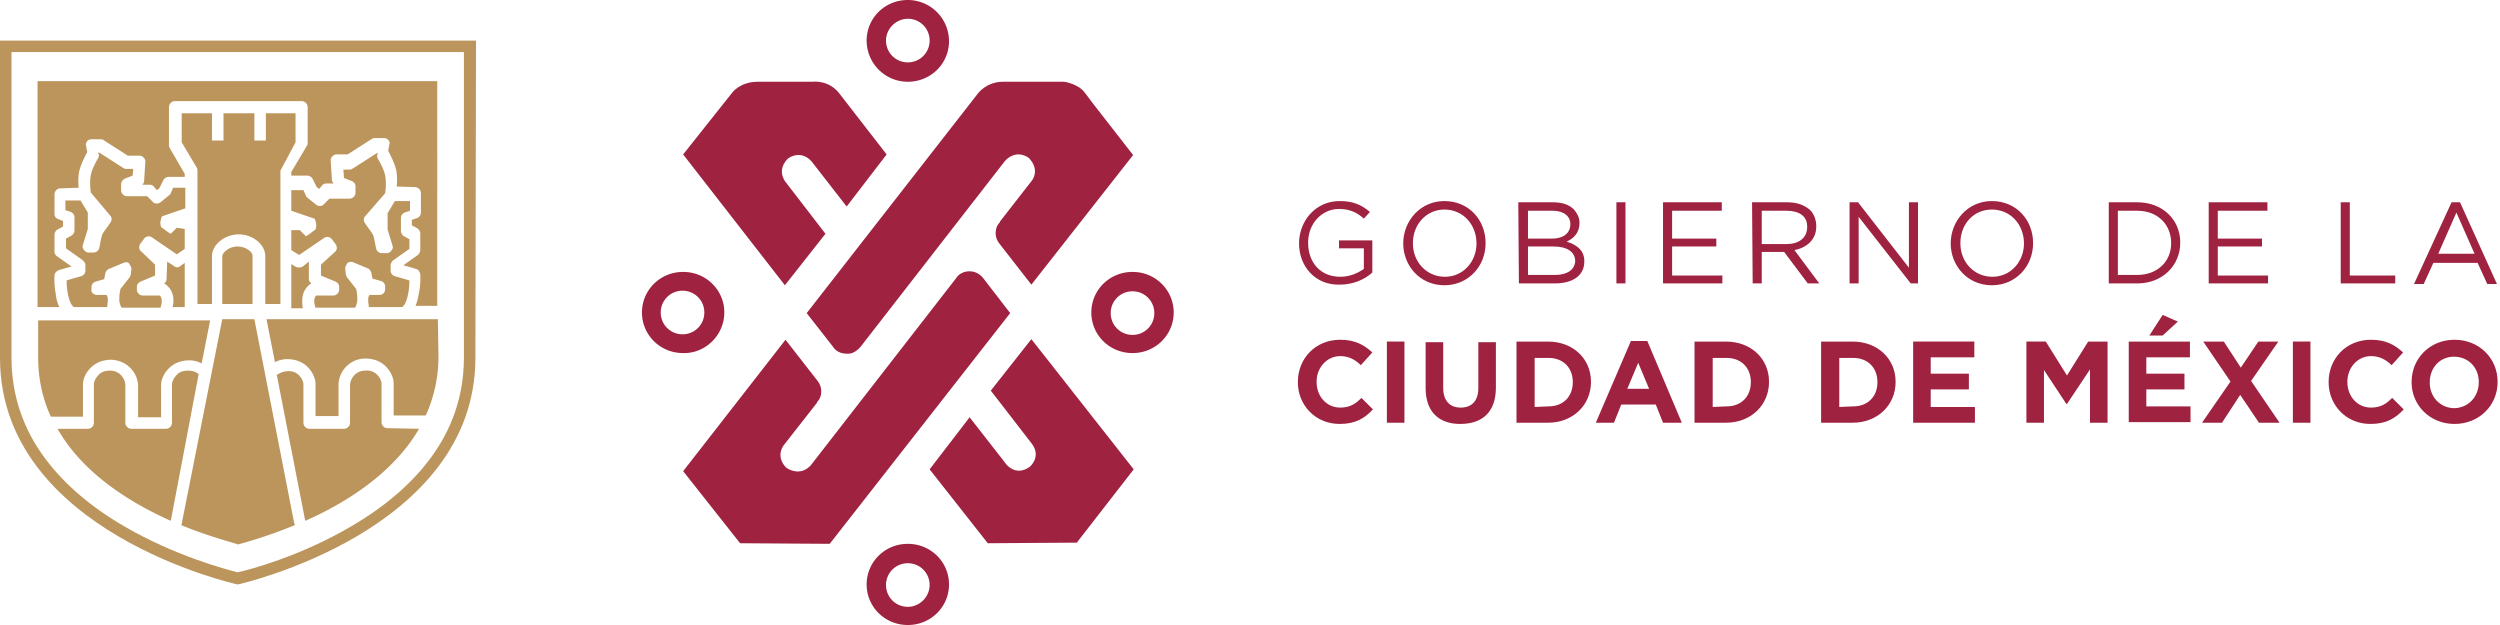<svg width="240" height="60" viewBox="0 0 240 60" fill="none" xmlns="http://www.w3.org/2000/svg"><path d="M79.942 33.256c.29.465.756.698 1.395.698.814.058 1.395-.814 1.395-.814l13.78-17.733c1.162-1.163 2.267-.232 2.267-.232 1.105 1.162.29 2.15.29 2.15l-3.08 3.954v.058c-.291.291-.408.64-.408 1.047 0 .349.117.697.35.988l3.08 3.954 9.768-12.442-3.895-5-.698-.93c-.64-.93-2.035-1.105-2.035-1.105h-5.872c-1.57 0-2.384 1.105-2.384 1.105L77.442 30.058l2.5 3.198ZM79.244 22.442l-3.895-5.058c-.814-1.28.349-2.21.349-2.21 1.453-.872 2.325.466 2.325.466l3.256 4.186 3.837-5-4.418-5.698c-1.047-1.512-2.675-1.28-2.675-1.28h-5.29c-1.686 0-2.442 1.047-2.442 1.047l-4.71 5.93 9.768 12.559 3.895-4.942Z" fill="#9F2241"/><path d="M94.419 26.744s-.465-.697-1.337-.697c-.93 0-1.28.64-1.28.64L77.85 44.65c-1.105 1.221-2.384.233-2.384.233-1.105-1.163-.174-2.21-.174-2.21l3.14-4.011v-.058c.29-.291.406-.64.406-1.047a1.58 1.58 0 0 0-.349-.988l-3.08-3.954-9.826 12.617 5.465 6.918 8.604.058 17.326-22.15-2.558-3.315ZM95.116 37.5l3.954 5.116c.93 1.28-.233 2.21-.233 2.21-1.511 1.046-2.442-.524-2.442-.524l-3.313-4.244-3.838 5 5.582 7.093 8.546-.058 5.465-7.035-9.825-12.5-3.896 4.942ZM108.721 32.151a2.084 2.084 0 0 1-2.093-2.093c0-1.163.93-2.093 2.093-2.093 1.163 0 2.093.93 2.093 2.093 0 1.163-.93 2.093-2.093 2.093Zm0-6.046c-2.209 0-3.954 1.744-3.954 3.895s1.745 3.895 3.954 3.895 3.953-1.744 3.953-3.895-1.744-3.895-3.953-3.895ZM87.151 1.802c1.163 0 2.093.93 2.093 2.093 0 1.163-.93 2.093-2.093 2.093a2.084 2.084 0 0 1-2.093-2.093c0-1.162.989-2.093 2.093-2.093Zm0 6.047c2.21 0 3.954-1.744 3.954-3.895A3.958 3.958 0 0 0 87.15 0c-2.21 0-3.953 1.744-3.953 3.895A3.957 3.957 0 0 0 87.15 7.85ZM63.43 30c0-1.163.93-2.093 2.093-2.093 1.163 0 2.093.93 2.093 2.093 0 1.163-.93 2.093-2.093 2.093A2.084 2.084 0 0 1 63.43 30Zm6.105 0c0-2.151-1.744-3.895-3.954-3.895-2.209 0-3.953 1.744-3.953 3.895s1.744 3.895 3.953 3.895c2.152.058 3.954-1.744 3.954-3.895ZM87.151 58.256a2.084 2.084 0 0 1-2.093-2.093c0-1.163.93-2.093 2.093-2.093 1.163 0 2.093.93 2.093 2.093 0 1.105-.93 2.093-2.093 2.093Zm0-6.047c-2.21 0-3.953 1.745-3.953 3.896 0 2.15 1.744 3.895 3.953 3.895 2.21 0 3.954-1.744 3.954-3.895s-1.745-3.896-3.954-3.896Z" fill="#9F2241"/><path d="M45.698 3.895H0V34.36c0 16.745 22.79 21.745 22.79 21.745h.059s22.79-5.058 22.79-21.745l.059-30.465ZM44.535 5v29.36c0 3.547-1.105 6.86-3.314 9.768-1.802 2.384-4.302 4.535-7.5 6.395-4.826 2.85-9.767 4.186-10.93 4.419-1.105-.29-5.989-1.57-10.872-4.419-3.198-1.86-5.698-4.011-7.5-6.395-2.21-2.907-3.314-6.221-3.314-9.768V5h43.43Z" fill="#BC955C"/><path d="M28.372 13.663v-2.79h-2.849v2.615H24.42v-2.616h-2.965v2.616h-1.105v-2.616h-2.907v2.79l1.453 2.443a.524.524 0 0 1 .059.29v12.791h1.395v-4.593c0-1.105 1.22-2.093 2.558-2.093 1.395 0 2.558.988 2.558 2.093v4.593h1.454V16.453c0-.116.058-.174.116-.29l1.337-2.5ZM17.733 29.477v-4.244l-.466.348a.447.447 0 0 1-.581-.058l-.64-.407v.058l-.058 1.628a.49.49 0 0 1-.232.407c.058.058.116.058.174.117.756.581.814 1.453.64 2.15h1.163Z" fill="#BC955C"/><path d="M22.79 23.663c-.871 0-1.453.64-1.453.93v4.593h2.907v-4.593c.058-.349-.581-.93-1.453-.93Z" fill="#BC955C"/><path d="M5.698 29.477c-.175-.349-.291-.756-.35-1.28-.174-.93-.116-1.685-.116-1.743 0-.233.175-.407.407-.524l1.221-.349-1.395-.988a.529.529 0 0 1-.233-.465v-1.57a.61.61 0 0 1 .291-.523l.523-.29v-.524l-.407-.174a.51.51 0 0 1-.407-.524v-1.86c0-.29.233-.582.582-.582l1.744-.058c-.058-.465-.058-1.104.058-1.628.175-.697.582-1.453.756-1.802l-.116-.64c-.058-.174.058-.29.116-.406a.528.528 0 0 1 .407-.175h.93c.116 0 .233.058.29.117l2.268 1.453h1.105c.174 0 .29.058.407.174a.528.528 0 0 1 .174.407l-.116 1.803c0 .174-.058.29-.174.407h.697c.175 0 .291.058.407.174l.291.349.233-.175.407-.814a.61.61 0 0 1 .523-.29h1.512v-.29l-1.454-2.5c-.058-.117-.058-.175-.058-.291V10.29c0-.29.232-.582.581-.582h12.151c.291 0 .582.233.582.582v3.488c0 .117-.058.175-.116.29l-1.454 2.443v.349h1.512a.61.61 0 0 1 .523.29l.407.814.232.175.291-.35a.528.528 0 0 1 .407-.174h.698a.528.528 0 0 1-.175-.407l-.116-1.802c0-.174.058-.29.175-.407a.528.528 0 0 1 .406-.174h1.047l2.267-1.454c.117-.058.175-.116.291-.116h.93c.175 0 .291.058.407.174.117.117.175.291.117.407l-.117.64c.175.349.582 1.104.756 1.802.116.523.116 1.163.058 1.628l1.744.058c.291 0 .582.233.582.582v1.86c0 .233-.116.407-.349.523l-.523.175v.523l.523.29a.61.61 0 0 1 .29.524v1.57c0 .174-.115.349-.232.465l-1.395.988 1.22.35c.233.057.35.29.408.522 0 .058.058.814-.117 1.744-.116.524-.174.93-.348 1.28h2.093V7.79H3.605v21.686h2.093Z" fill="#BC955C"/><path d="M29.71 27.326c.057-.059.116-.059.174-.117-.117-.116-.233-.232-.233-.407v-1.686l-.581.465c-.175.117-.407.117-.64.059l-.465-.291v4.244h1.105c-.117-.814-.117-1.628.64-2.267ZM37.21 41.105a.583.583 0 0 1-.582-.582V36.86c0-.29-.175-.64-.407-.872-.233-.232-.581-.465-1.163-.407-.872 0-1.395.698-1.453 1.338v3.662c0 .175-.058.291-.175.407a.528.528 0 0 1-.407.175H29.71a.583.583 0 0 1-.581-.582V36.92c0-.291-.175-.64-.407-.872-.233-.233-.581-.466-1.163-.407-.349 0-.698.174-.988.348L29.302 50c3.837-1.686 8.43-4.535 10.93-8.837l-3.023-.058ZM28.256 50.29l-3.837-19.65h-3.082l-3.895 19.65c0 .059 0 .059-.058.117 2.674 1.105 4.825 1.628 5.465 1.86.64-.174 2.79-.755 5.465-1.86 0-.058 0-.058-.058-.116ZM19.07 35.93c-.233-.232-.582-.349-.989-.349h-.058c-.581 0-.93.233-1.104.465-.233.233-.407.582-.407.873v3.662c0 .291-.233.582-.582.582h-3.314a.528.528 0 0 1-.407-.175.528.528 0 0 1-.174-.407V36.92c-.058-.64-.582-1.338-1.454-1.338h-.058c-.581 0-.93.233-1.104.465-.233.233-.407.582-.407.873v3.662c0 .291-.233.582-.582.582H5.523C7.965 45.465 12.5 48.256 16.395 50l2.675-14.07Z" fill="#BC955C"/><path d="M42.035 30.64H25.582l.813 4.127c.35-.174.756-.29 1.163-.29.756 0 1.454.232 1.977.756.465.465.756 1.104.756 1.628v3.08h2.21V36.803c.115-1.337 1.22-2.383 2.557-2.383.756 0 1.454.232 1.977.755.465.466.756 1.105.756 1.628v3.082h3.081a13.668 13.668 0 0 0 1.221-5.698l-.058-3.546ZM7.965 40v-3.081c0-.582.29-1.163.756-1.628.523-.523 1.221-.756 1.977-.756 1.337.058 2.442 1.046 2.558 2.384v3.139h2.21v-3.081c0-.582.29-1.163.755-1.628.523-.523 1.221-.756 1.977-.756.407 0 .814.116 1.163.29l.813-4.127H3.663v3.546c0 2.151.465 4.07 1.22 5.698h3.082ZM9.302 28.314h.93c.059.116.117.233.117.349v.232c0 .175-.058.407-.058.582H7.093c-.465-.29-.697-1.57-.697-2.558l1.395-.407a.558.558 0 0 0 .407-.524v-.523c0-.174-.116-.349-.233-.465l-1.628-1.163v-.93l.524-.29a.61.61 0 0 0 .29-.524v-1.22c0-.233-.116-.408-.349-.524l-.523-.175v-.93h1.454l.697 1.163v1.57l-.465 1.511c-.058.175-.058.35.117.524.116.174.29.232.465.232h.407c.29 0 .523-.174.581-.465.058-.232.174-.988.29-1.279.117-.233.524-.756.757-1.105.174-.232.174-.523 0-.697l-1.86-2.21c-.059-.348-.117-1.104 0-1.686.115-.64.58-1.395.697-1.627.058-.117.116-.233.058-.35l-.058-.174h.116l2.268 1.454c.116.058.174.116.29.116h.698l-.058.64-.756.29c-.175.116-.349.29-.349.523v.582c0 .29.233.581.582.581h1.918l.523.523c.175.233.524.233.756.059 0 0 .872-.698.93-.756l.291-.64h1.163V20s-2.035.698-2.21.756c-.116.058-.232.698-.174.814.058.174 0 .232.233.349 0 0 .581.465.755.523l.582-.582.756.117v1.918l-.756.524-2.384-1.628a.551.551 0 0 0-.756.116l-.348.465c-.175.233-.175.582.058.756l1.337 1.279v1.047l-1.396.58c-.232.117-.348.292-.348.524v.233c0 .29.232.581.581.581h1.628c.29.349.174.814.058 1.163h-3.72c-.117-.116-.175-.349-.233-.64v-.232c0-.349.058-.698.116-.93l.872-1.105c.058-.116.116-.233.116-.29l.058-.524c0-.174-.116-.349-.232-.523-.116-.175-.349-.117-.523-.058l-1.396.581c-.174.058-.29.233-.349.407l-.116.581-.814.233a.558.558 0 0 0-.407.523v.233c-.058.29.233.523.523.523ZM36.395 28.314h-.93c-.058.116-.116.233-.116.349v.232c0 .175.058.407.058.582h3.198c.465-.29.697-1.57.697-2.558l-1.395-.407a.558.558 0 0 1-.407-.524v-.523c0-.174.116-.349.233-.465l1.57-1.105v-.93l-.524-.29a.61.61 0 0 1-.29-.524v-1.22c0-.233.116-.408.348-.524l.523-.174v-.93h-1.453l-.698 1.162v1.57l.465 1.512c.059.174.059.348-.116.523a.529.529 0 0 1-.465.232h-.407a.566.566 0 0 1-.581-.465c-.058-.232-.175-.988-.291-1.279-.116-.232-.523-.756-.756-1.104-.174-.233-.174-.524 0-.698l1.919-2.21c.058-.348.116-1.104 0-1.686-.116-.639-.582-1.395-.698-1.627-.058-.117-.116-.233-.058-.35l.058-.174h-.116l-2.268 1.454c-.116.058-.174.116-.29.116h-.64l.058.814.756.29c.233.117.349.291.349.524v.581c0 .291-.233.582-.581.582h-1.92l-.522.523c-.175.233-.524.233-.756.058 0 0-.872-.697-.93-.756l-.291-.64h-1.163v1.978s2.035.697 2.21.755c.116.059.232.698.174.814-.058.175 0 .233-.233.35 0 0-.581.464-.756.522l-.58-.58h-.815v1.918l.756.465 2.384-1.628a.551.551 0 0 1 .755.116l.35.465c.174.233.174.582-.059.756l-1.337 1.221v1.047l1.395.581c.233.116.35.29.35.523v.233c0 .29-.233.581-.582.581h-1.628c-.29.349-.175.814-.058 1.163h3.779c.116-.116.174-.349.232-.64v-.232c0-.349-.058-.698-.116-.93l-.872-1.105c-.058-.116-.116-.233-.116-.29l-.058-.582c0-.175.116-.349.232-.523a.566.566 0 0 1 .523-.059l1.396.582c.174.058.29.232.349.407l.116.581.814.233c.232.058.407.29.407.523v.233c0 .348-.233.581-.582.581Z" fill="#BC955C"/><path d="M124.709 23.372c0-2.151 1.57-4.07 3.896-4.07 1.279 0 2.093.35 2.907 1.047l-.582.64c-.581-.524-1.279-.93-2.383-.93-1.686 0-2.966 1.453-2.966 3.197v.058c0 1.86 1.163 3.256 3.082 3.256.93 0 1.686-.349 2.267-.756v-1.977h-2.383v-.756h3.197v3.082c-.697.64-1.802 1.163-3.139 1.163-2.326.058-3.896-1.745-3.896-3.954ZM141.744 23.372c0-1.802-1.279-3.256-3.081-3.256-1.744 0-3.024 1.454-3.024 3.198v.058c0 1.744 1.28 3.198 3.082 3.198 1.744 0 3.023-1.454 3.023-3.198Zm-7.035 0c0-2.151 1.628-4.07 3.954-4.07 2.383 0 3.953 1.86 3.953 4.012v.058c0 2.151-1.628 4.012-3.953 4.012-2.384 0-3.954-1.919-3.954-4.012ZM149.128 23.663h-2.442v2.732h2.616c1.163 0 1.919-.523 1.919-1.395-.058-.814-.756-1.337-2.093-1.337Zm1.628-2.151c0-.756-.64-1.28-1.686-1.28h-2.384v2.675h2.326c.988 0 1.744-.465 1.744-1.395Zm-5-2.093h3.314c.93 0 1.569.232 2.035.697.29.35.523.756.523 1.221v.058c0 1.047-.64 1.512-1.221 1.803.93.29 1.686.814 1.686 1.86v.058c0 1.337-1.105 2.093-2.849 2.093h-3.43l-.058-7.79ZM156.046 19.419h-.872v7.79h.872v-7.79ZM159.651 19.419h5.64v.814h-4.768v2.674h4.244v.756h-4.244v2.79h4.826v.756h-5.698v-7.79ZM171.512 23.43c1.163 0 1.976-.581 1.976-1.628v-.058c0-.988-.755-1.511-1.976-1.511h-2.384v3.197h2.384Zm-3.314-4.011h3.372c.988 0 1.686.29 2.209.755.349.35.582.93.582 1.512v.058c0 1.28-.931 2.035-2.093 2.268l2.383 3.197h-1.104l-2.268-3.023h-2.151v3.023h-.872l-.058-7.79ZM177.558 19.419h.814l4.884 6.279v-6.28h.872v7.791h-.698l-5-6.395v6.395h-.872v-7.79ZM194.302 23.372c0-1.802-1.279-3.256-3.081-3.256-1.803 0-3.024 1.454-3.024 3.198v.058c0 1.744 1.279 3.198 3.082 3.198 1.744 0 3.023-1.454 3.023-3.198Zm-7.035 0c0-2.151 1.628-4.07 3.954-4.07 2.383 0 3.953 1.86 3.953 4.012v.058c0 2.151-1.628 4.012-3.953 4.012-2.384 0-3.954-1.919-3.954-4.012ZM203.314 20.233v6.162h1.86c1.977 0 3.256-1.337 3.256-3.023v-.058c0-1.686-1.221-3.081-3.256-3.081h-1.86Zm-.872-.814h2.732c2.442 0 4.128 1.686 4.128 3.837v.058c0 2.151-1.686 3.895-4.128 3.895h-2.732v-7.79ZM212.035 19.419h5.639v.814h-4.767v2.674h4.244v.756h-4.244v2.79h4.825v.756h-5.697v-7.79ZM224.709 19.419h.872v7.034h4.361v.756h-5.233v-7.79ZM237.558 24.36l-1.744-3.953-1.744 3.953h3.488Zm-2.209-4.941h.814l3.546 7.848h-.93l-.93-2.034h-4.245l-.93 2.034h-.93l3.605-7.848ZM124.593 36.686c0-2.267 1.686-4.07 4.07-4.07 1.453 0 2.325.524 3.081 1.221l-1.105 1.221c-.581-.581-1.221-.872-1.976-.872-1.279 0-2.268 1.105-2.268 2.442v.058c0 1.337.93 2.442 2.268 2.442.93 0 1.453-.349 2.035-.93l1.104 1.104c-.814.873-1.686 1.396-3.197 1.396-2.326 0-4.012-1.803-4.012-4.012ZM134.826 32.79h-1.686v7.791h1.686v-7.79ZM136.861 37.267V32.85h1.686v4.36c0 1.28.639 1.919 1.686 1.919 1.046 0 1.686-.64 1.686-1.86v-4.42h1.686v4.361c0 2.384-1.337 3.489-3.43 3.489-2.035 0-3.314-1.163-3.314-3.43ZM148.663 39.012c1.395 0 2.326-.93 2.326-2.326 0-1.395-.931-2.325-2.326-2.325h-1.337v4.709l1.337-.058Zm-3.081-6.221h3.023c2.442 0 4.128 1.686 4.128 3.837v.058c0 2.151-1.686 3.895-4.128 3.895h-3.023v-7.79ZM158.314 37.326l-1.046-2.5-1.047 2.5h2.093Zm-1.744-4.593h1.57l3.314 7.849h-1.803l-.697-1.745h-3.314l-.698 1.744h-1.744l3.372-7.848ZM165.756 39.012c1.395 0 2.325-.93 2.325-2.326 0-1.395-.93-2.325-2.325-2.325h-1.337v4.709l1.337-.058Zm-3.082-6.221h3.024c2.441 0 4.127 1.686 4.127 3.837v.058c0 2.151-1.686 3.895-4.127 3.895h-3.024v-7.79ZM177.907 39.012c1.396 0 2.326-.93 2.326-2.326 0-1.395-.93-2.325-2.326-2.325h-1.337v4.709l1.337-.058Zm-3.081-6.221h3.023c2.442 0 4.128 1.686 4.128 3.837v.058c0 2.151-1.686 3.895-4.128 3.895h-3.023v-7.79ZM183.663 32.79h5.872v1.512h-4.186v1.57h3.663v1.512h-3.663v1.686h4.244v1.511h-5.93v-7.79ZM194.535 32.79h1.86l2.035 3.257 2.035-3.256h1.86v7.79h-1.686v-5.116l-2.209 3.314h-.058l-2.151-3.256v5.058h-1.686v-7.79ZM207.616 30.233l1.454.64-1.454 1.336h-1.279l1.279-1.976Zm-3.256 2.558h5.873v1.511h-4.186v1.57h3.662v1.512h-3.662v1.628h4.244v1.511h-5.931v-7.732ZM214.128 36.628l-2.616-3.837h1.976l1.628 2.5 1.686-2.5h1.919l-2.616 3.779 2.732 4.011h-1.977l-1.802-2.674-1.744 2.674h-1.919l2.733-3.953ZM221.802 32.79h-1.686v7.791h1.686v-7.79ZM223.546 36.686c0-2.267 1.686-4.07 4.07-4.07 1.454 0 2.326.524 3.082 1.221l-1.105 1.221c-.582-.581-1.221-.872-1.977-.872-1.279 0-2.267 1.105-2.267 2.442v.058c0 1.337.93 2.442 2.267 2.442.93 0 1.454-.349 2.035-.93l1.105 1.104c-.814.873-1.686 1.396-3.198 1.396-2.326 0-4.012-1.803-4.012-4.012ZM237.965 36.686c0-1.395-.988-2.442-2.384-2.442-1.395 0-2.325 1.105-2.325 2.442v.058c0 1.337.988 2.442 2.384 2.442 1.395-.058 2.325-1.163 2.325-2.5Zm-6.453 0c0-2.267 1.744-4.07 4.128-4.07 2.383 0 4.128 1.803 4.128 4.012v.058c0 2.21-1.745 4.012-4.128 4.012-2.384 0-4.128-1.803-4.128-4.012Z" fill="#9F2241"/></svg>